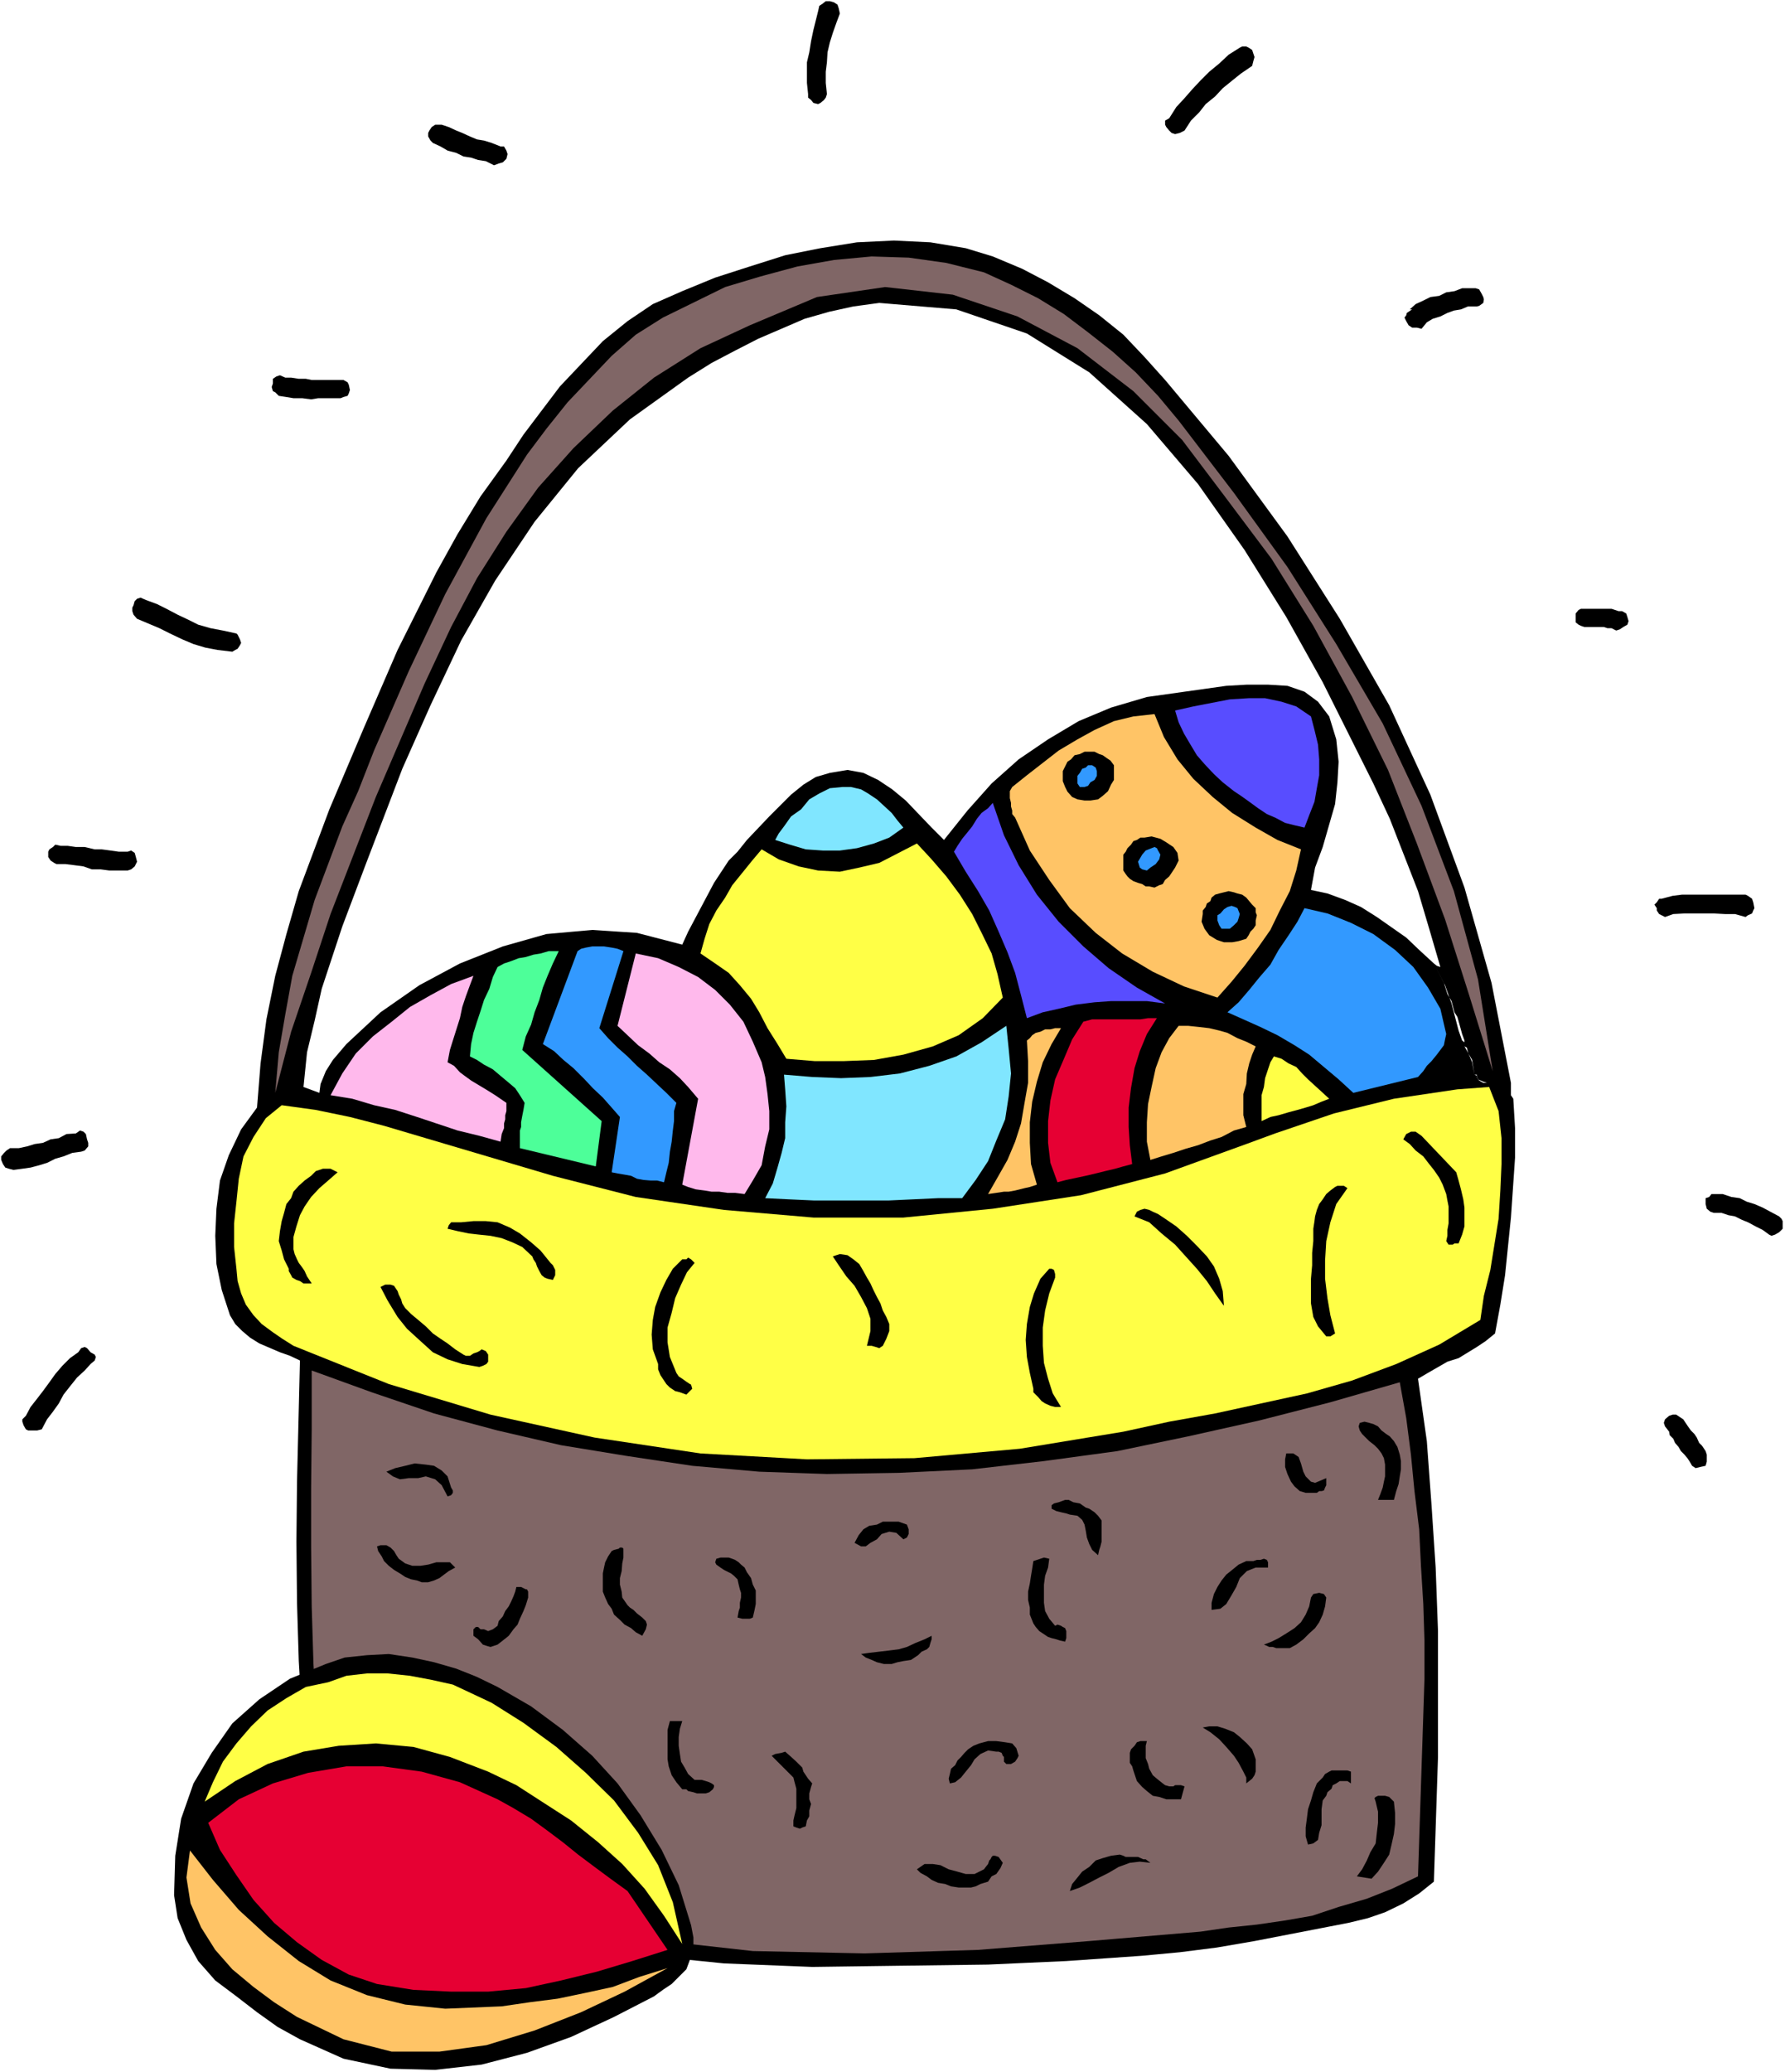 <?xml version="1.0" encoding="UTF-8" standalone="no"?>
<svg
   version="1.0"
   width="129.766mm"
   height="150.597mm"
   id="svg77"
   sodipodi:docname="Easter Basket 21.wmf"
   xmlns:inkscape="http://www.inkscape.org/namespaces/inkscape"
   xmlns:sodipodi="http://sodipodi.sourceforge.net/DTD/sodipodi-0.dtd"
   xmlns="http://www.w3.org/2000/svg"
   xmlns:svg="http://www.w3.org/2000/svg">
  <rect width="100%" height="100%" fill="#333333" stroke="none"/>
  <sodipodi:namedview
     id="namedview77"
     pagecolor="#ffffff"
     bordercolor="#000000"
     borderopacity="0.25"
     inkscape:showpageshadow="2"
     inkscape:pageopacity="0.0"
     inkscape:pagecheckerboard="0"
     inkscape:deskcolor="#d1d1d1"
     inkscape:document-units="mm" />
  <defs
     id="defs1">
    <pattern
       id="WMFhbasepattern"
       patternUnits="userSpaceOnUse"
       width="6"
       height="6"
       x="0"
       y="0" />
  </defs>
  <path
     style="fill:#ffffff;fill-opacity:1;fill-rule:evenodd;stroke:none"
     d="M 0,569.185 H 490.455 V 0 H 0 Z"
     id="path1" />
  <path
     style="fill:#000000;fill-opacity:1;fill-rule:evenodd;stroke:none"
     d="m 405.777,295.821 v -0.646 h -0.646 l -0.646,-4.039 -2.101,-3.716 v -1.131 l -0.646,-0.485 -0.97,-2.747 -1.939,-7.432 -1.778,-5.008 -2.262,-4.362 v -0.969 l -0.808,-0.646 -4.04,-3.716 -3.555,-3.393 -8.08,-5.655 -4.363,-2.747 -4.363,-1.939 -4.848,-1.777 -4.525,-0.969 1.131,-6.139 2.101,-5.655 3.394,-11.794 0.646,-5.978 0.323,-5.655 -0.646,-6.139 -1.939,-6.301 -3.07,-4.039 -3.717,-2.747 -4.686,-1.616 -5.333,-0.323 h -5.818 l -5.656,0.323 -21.816,3.07 -9.858,2.908 -8.888,3.716 -8.403,5.008 -8.08,5.493 -7.434,6.624 -6.626,7.432 -6.464,8.078 -3.394,-3.393 -7.11,-7.432 -3.717,-3.07 -3.878,-2.585 -4.04,-1.939 -4.363,-0.808 -4.848,0.808 -3.878,1.131 -3.394,2.1 -3.394,2.747 -5.979,5.978 -6.141,6.463 -2.586,3.231 -2.424,2.423 -4.04,6.139 -7.11,13.41 -1.616,3.554 -12.443,-3.231 -12.282,-0.808 -12.605,1.131 -11.958,3.393 -11.797,4.685 -11.15,5.978 -10.666,7.432 -9.373,8.724 -3.717,4.362 -1.939,3.07 -1.454,3.554 -0.323,2.423 -4.363,-1.616 0.97,-9.532 2.101,-8.724 1.939,-8.724 5.656,-17.126 6.464,-17.126 10.019,-26.173 7.757,-17.449 8.403,-17.772 9.373,-16.479 10.827,-16.156 11.958,-14.702 14.221,-13.41 15.998,-11.471 6.464,-4.039 6.464,-3.393 6.302,-3.231 12.766,-5.493 6.787,-1.939 6.626,-1.454 7.11,-0.969 21.17,1.777 19.392,6.624 17.13,10.663 15.837,14.217 14.059,16.479 12.766,18.095 11.474,18.418 10.019,17.933 13.898,27.789 4.525,9.694 7.757,19.872 3.07,10.34 3.07,10.502 -0.97,-0.323 v -0.646 1.616 l 1.939,3.716 0.97,3.07 1.131,1.939 0.808,3.07 0.808,1.292 1.293,4.685 0.646,1.777 v 1.616 l 0.646,0.323 0.323,1.292 1.131,2.747 0.646,3.393 0.646,0.323 0.323,0.969 1.454,0.646 0.97,0.323 h 6.626 l -5.333,-27.466 -7.434,-26.173 -9.373,-25.527 -11.312,-24.558 -13.574,-23.75 -14.382,-22.619 -16.16,-22.134 -17.453,-20.842 -5.656,-6.301 -5.818,-6.139 -6.626,-5.332 -6.787,-4.685 -7.272,-4.362 -7.11,-3.716 -8.08,-3.393 -7.434,-2.262 -9.696,-1.616 -10.019,-0.485 -10.181,0.485 -10.019,1.616 -9.696,1.939 -9.696,3.07 -9.534,3.07 -9.05,3.716 -8.08,3.554 -6.949,4.685 -6.787,5.493 -5.979,6.301 -5.818,6.139 -10.019,13.248 -4.686,7.109 -7.11,9.855 -6.302,10.34 -5.818,10.502 -5.333,10.663 -5.333,10.663 -4.686,10.825 -4.686,10.825 -9.373,22.134 -8.403,22.457 -3.394,11.794 -3.07,11.471 -2.424,11.956 -1.616,12.117 -0.97,12.117 -4.363,5.978 -3.394,7.109 -2.424,6.947 -0.97,7.755 -0.323,7.432 0.323,7.755 1.454,7.109 2.262,6.947 1.454,2.423 1.939,1.939 2.101,1.777 2.586,1.616 5.656,2.423 2.747,0.969 2.747,1.292 -0.808,33.282 -0.162,16.479 0.162,16.803 0.485,15.995 0.97,16.479 1.293,16.479 2.424,16.479 20.523,12.117 21.816,9.048 22.462,5.978 23.432,4.039 23.917,2.423 24.24,0.969 23.755,-0.323 24.563,-0.323 21.493,-0.969 20.846,-1.454 10.342,-0.969 10.181,-1.292 10.342,-1.777 20.846,-4.039 5.01,-0.969 5.333,-1.292 4.686,-1.616 5.01,-2.423 4.363,-2.747 4.04,-3.231 1.131,-34.251 v -34.574 l -0.646,-17.449 -1.131,-17.126 -1.293,-17.61 -2.424,-17.126 2.747,-1.616 5.333,-3.07 3.07,-0.969 5.01,-3.07 2.424,-1.616 2.586,-2.1 1.454,-7.917 1.293,-8.078 1.616,-15.833 1.131,-16.479 v -8.078 l -0.485,-8.078 -0.646,-0.969 v -0.969 -2.423 h -7.595 l -1.131,-0.646 z"
     id="path2" />
  <path
     style="fill:#806666;fill-opacity:1;fill-rule:evenodd;stroke:none"
     d="m 270.356,74.803 7.434,3.393 7.434,3.716 7.11,4.362 6.626,5.008 6.787,5.332 6.302,5.655 6.141,6.463 5.656,6.786 15.19,19.872 14.706,20.357 13.413,21.165 12.766,21.811 10.666,22.619 8.888,23.427 6.626,24.234 4.04,25.204 -6.464,-20.842 -6.626,-20.842 -7.757,-20.842 -7.918,-20.195 -9.858,-20.034 -10.666,-19.549 -11.474,-18.418 -13.09,-17.449 -11.474,-15.187 -13.413,-13.41 -15.352,-11.794 -16.483,-8.724 -17.776,-5.978 -18.584,-2.1 -18.746,2.747 -18.422,7.755 -13.574,6.301 -12.766,8.078 -11.312,9.047 -10.827,10.34 -9.696,10.825 -8.726,12.117 -8.08,12.763 -7.11,13.41 -7.272,15.51 -13.413,31.182 -12.443,32.151 -5.333,16.156 -5.494,16.156 -4.363,16.803 0.97,-11.148 1.778,-10.34 1.939,-10.663 6.141,-20.842 7.595,-20.195 4.363,-9.694 4.363,-11.148 9.534,-21.811 10.019,-21.165 11.312,-20.842 11.15,-17.449 5.333,-7.109 5.818,-7.27 12.12,-12.763 6.626,-5.816 7.434,-4.685 17.13,-8.401 9.696,-2.908 10.181,-2.747 10.019,-1.777 10.342,-0.969 10.181,0.323 10.342,1.454 z"
     id="path3" />
  <path
     style="fill:#584dff;fill-opacity:1;fill-rule:evenodd;stroke:none"
     d="m 360.206,196.783 0.97,3.716 0.97,4.039 0.323,4.039 v 4.362 l -0.646,3.554 -0.646,3.716 -1.454,3.716 -1.293,3.393 -2.747,-0.646 -2.586,-0.646 -2.747,-1.454 -2.262,-0.969 -2.424,-1.616 -2.424,-1.777 -2.262,-1.616 -1.939,-1.292 -3.07,-2.423 -2.424,-2.262 -2.586,-2.747 -2.101,-2.423 -1.939,-3.231 -1.616,-2.747 -1.454,-3.07 -0.97,-3.231 5.01,-1.131 5.01,-0.969 5.01,-0.969 5.171,-0.323 h 4.525 l 4.525,0.969 4.04,1.292 z"
     id="path4" />
  <path
     style="fill:#ffc466;fill-opacity:1;fill-rule:evenodd;stroke:none"
     d="m 357.459,233.296 -1.293,5.816 -1.778,5.655 -2.747,5.332 -2.586,5.332 -3.394,4.847 -3.717,5.008 -3.555,4.362 -3.878,4.362 -9.211,-3.07 -8.565,-4.039 -8.403,-5.008 -7.272,-5.655 -7.11,-6.786 -5.656,-7.755 -5.333,-8.078 -4.04,-9.047 -0.808,-0.969 v -0.969 l -0.323,-1.131 v -0.969 l -0.323,-1.293 v -0.969 -0.969 l 0.646,-1.131 4.04,-3.231 4.363,-3.393 4.363,-3.393 5.171,-3.07 4.686,-2.585 5.333,-2.423 5.333,-1.292 5.818,-0.646 2.586,6.301 3.717,6.139 4.363,5.332 5.333,5.008 5.333,4.362 6.464,4.039 5.979,3.393 z"
     id="path5" />
  <path
     style="fill:#000000;fill-opacity:1;fill-rule:evenodd;stroke:none"
     d="m 306.07,210.193 v 0.969 1.131 0.808 1.131 l -0.808,1.293 -0.808,1.777 -1.454,1.292 -1.293,0.969 -2.101,0.323 h -1.616 l -1.939,-0.323 -1.454,-0.646 -1.293,-1.454 -0.646,-1.292 -0.646,-1.616 v -1.454 -1.292 l 0.646,-1.292 0.646,-1.293 0.97,-0.646 0.97,-1.131 1.454,-0.323 1.293,-0.646 h 1.293 1.454 l 1.293,0.646 0.97,0.323 1.131,0.808 0.97,0.646 z"
     id="path6" />
  <path
     style="fill:#3299ff;fill-opacity:1;fill-rule:evenodd;stroke:none"
     d="m 296.697,216.171 -0.646,-0.969 v -0.969 -1.131 l 0.646,-0.808 0.646,-1.131 0.97,-0.323 0.646,-0.646 h 1.131 l 0.97,0.646 0.323,0.969 v 1.292 l -0.646,1.131 -1.131,0.646 -0.646,0.969 -0.97,0.323 z"
     id="path7" />
  <path
     style="fill:#80e6ff;fill-opacity:1;fill-rule:evenodd;stroke:none"
     d="m 248.217,227.319 -3.878,2.747 -4.202,1.616 -4.686,1.292 -4.686,0.646 h -4.686 l -4.686,-0.323 -4.363,-1.292 -4.04,-1.292 0.97,-1.777 1.454,-1.939 1.939,-2.747 2.747,-1.939 2.262,-2.747 2.747,-1.616 2.909,-1.454 3.394,-0.323 h 2.424 l 2.747,0.646 1.939,1.131 2.424,1.616 1.939,1.777 2.101,1.939 1.616,2.1 z"
     id="path8" />
  <path
     style="fill:#584dff;fill-opacity:1;fill-rule:evenodd;stroke:none"
     d="m 320.129,275.626 -5.01,-0.646 h -4.686 -5.171 l -4.525,0.323 -5.171,0.646 -4.686,1.131 -4.363,0.969 -4.363,1.616 -1.616,-6.301 -1.616,-6.139 -2.101,-5.655 -2.424,-5.655 -2.586,-5.816 -3.07,-5.332 -3.394,-5.332 -3.232,-5.493 0.97,-1.616 1.293,-1.939 1.454,-1.777 1.293,-1.616 1.293,-2.1 1.293,-1.616 1.778,-1.292 1.293,-1.454 3.07,8.886 4.04,8.24 5.01,8.078 5.979,7.432 6.787,6.786 6.949,5.978 7.757,5.332 z"
     id="path9" />
  <path
     style="fill:#000000;fill-opacity:1;fill-rule:evenodd;stroke:none"
     d="m 321.26,240.728 -1.131,0.969 -0.646,1.131 -0.97,0.323 -1.293,0.646 -1.454,-0.323 h -0.97 l -0.97,-0.646 -1.131,-0.323 -1.293,-0.485 -0.97,-0.646 -0.646,-0.646 -0.485,-0.646 -0.646,-0.969 v -1.131 -0.969 -1.292 -0.969 l 0.646,-0.808 0.485,-0.969 0.97,-0.969 0.646,-0.969 0.97,-0.323 0.97,-0.646 h 1.131 l 1.939,-0.323 2.424,0.646 1.616,0.969 1.939,1.292 1.131,1.616 0.323,2.1 -0.97,1.939 z"
     id="path10" />
  <path
     style="fill:#ffff46;fill-opacity:1;fill-rule:evenodd;stroke:none"
     d="m 275.528,274.01 -5.494,5.655 -6.626,4.685 -7.11,3.07 -8.08,2.262 -8.08,1.454 -8.242,0.323 h -8.08 l -7.757,-0.646 -2.424,-4.039 -2.747,-4.362 -2.262,-4.362 -2.262,-3.716 -3.07,-3.716 -3.07,-3.393 -3.717,-2.585 -4.04,-2.747 1.131,-4.039 1.293,-4.039 1.939,-3.716 2.424,-3.554 1.939,-3.393 2.747,-3.393 2.747,-3.393 2.586,-3.07 4.686,2.747 5.494,1.939 5.333,1.131 5.979,0.323 5.333,-1.131 5.494,-1.292 5.333,-2.747 5.01,-2.585 4.04,4.362 4.04,4.685 3.717,5.008 3.394,5.332 2.586,5.17 2.747,5.655 1.616,5.655 z"
     id="path11" />
  <path
     style="fill:#3299ff;fill-opacity:1;fill-rule:evenodd;stroke:none"
     d="m 318.836,234.75 -0.323,1.292 -0.97,1.292 -1.454,0.969 -0.97,0.808 -1.293,-0.323 -0.646,-0.485 -0.485,-1.616 1.131,-1.939 0.97,-1.131 1.616,-0.646 0.808,-0.323 0.646,0.323 0.323,0.646 z"
     id="path12" />
  <path
     style="fill:#000000;fill-opacity:1;fill-rule:evenodd;stroke:none"
     d="m 345.016,249.453 v 1.131 l 0.323,0.808 -0.323,1.454 v 1.292 l -0.646,0.969 -0.808,0.808 -0.485,0.969 -0.646,0.969 -2.101,0.646 -1.778,0.323 h -2.262 l -1.939,-0.646 -2.101,-1.292 -1.293,-1.777 -0.808,-1.939 0.323,-2.1 v -0.969 l 0.808,-0.969 0.323,-0.969 0.97,-0.646 0.323,-0.969 0.97,-0.808 1.131,-0.323 1.293,-0.323 1.293,-0.323 1.454,0.323 0.97,0.323 1.293,0.323 1.131,0.808 0.808,0.969 0.808,0.969 z"
     id="path13" />
  <path
     style="fill:#3299ff;fill-opacity:1;fill-rule:evenodd;stroke:none"
     d="m 340.652,251.068 -0.323,1.131 -0.323,0.969 -0.97,0.969 -1.131,0.969 h -1.293 -0.97 l -0.646,-0.969 -0.485,-1.292 v -1.454 l 0.808,-0.485 0.97,-1.131 0.97,-0.646 1.131,-0.323 0.97,0.323 0.646,0.323 z"
     id="path14" />
  <path
     style="fill:#3299ff;fill-opacity:1;fill-rule:evenodd;stroke:none"
     d="m 397.374,284.027 -0.323,1.454 -0.323,1.616 -0.97,1.292 -0.97,1.292 -1.454,1.777 -1.293,1.292 -0.97,1.454 -1.454,1.616 -17.776,4.362 -4.04,-3.716 -4.04,-3.393 -4.04,-3.393 -4.04,-2.585 -4.686,-2.747 -4.686,-2.262 -4.686,-2.1 -4.363,-1.939 3.07,-2.747 2.909,-3.393 2.747,-3.393 3.07,-3.554 2.262,-4.039 2.747,-4.039 2.424,-3.716 1.939,-3.716 6.302,1.454 6.464,2.585 6.141,3.07 5.979,4.362 5.01,4.685 4.04,5.655 3.394,5.816 z"
     id="path15" />
  <path
     style="fill:#3299ff;fill-opacity:1;fill-rule:evenodd;stroke:none"
     d="m 164.67,282.411 2.424,2.747 2.586,2.585 2.747,2.423 2.586,2.585 2.747,2.423 2.747,2.585 2.586,2.423 2.747,2.747 -0.646,2.262 v 2.747 l -0.323,2.585 -0.323,3.07 -0.485,2.747 -0.323,3.07 -0.646,2.585 -0.646,2.747 -1.939,-0.485 h -1.778 l -1.939,-0.162 -1.778,-0.323 -1.616,-0.808 -1.778,-0.323 -1.939,-0.323 -1.616,-0.323 2.262,-15.187 -2.262,-2.585 -2.424,-2.747 -2.747,-2.585 -2.262,-2.423 -3.07,-3.07 -2.747,-2.262 -2.586,-2.423 -3.07,-1.939 9.534,-25.527 0.97,-0.646 1.293,-0.323 1.778,-0.323 h 1.616 1.616 l 2.101,0.323 1.616,0.323 1.616,0.646 z"
     id="path16" />
  <path
     style="fill:#4dff99;fill-opacity:1;fill-rule:evenodd;stroke:none"
     d="m 153.52,261.247 -1.616,3.393 -1.454,3.393 -1.293,3.231 -0.97,3.393 -1.293,3.393 -0.97,3.393 -1.454,3.231 -0.97,3.716 21.816,19.549 -1.616,12.44 -20.846,-5.008 v -1.777 -1.616 -1.454 l 0.323,-0.969 v -1.292 l 0.323,-1.777 0.323,-1.616 0.323,-1.939 -1.293,-2.1 -1.293,-1.939 -2.101,-1.777 -1.939,-1.616 -2.101,-1.777 -2.424,-1.292 -1.939,-1.292 -1.939,-0.969 0.323,-3.393 0.646,-3.07 0.97,-3.07 0.97,-2.908 0.97,-3.07 1.454,-3.07 0.97,-3.231 1.293,-2.747 1.778,-0.969 1.939,-0.646 2.101,-0.808 1.939,-0.323 2.101,-0.646 1.939,-0.323 2.262,-0.646 z"
     id="path17" />
  <path
     style="fill:#ffb9ec;fill-opacity:1;fill-rule:evenodd;stroke:none"
     d="m 209.272,291.782 0.97,4.039 0.646,4.685 0.485,4.685 v 5.008 l -1.131,4.685 -0.97,5.17 -2.424,4.201 -2.262,3.716 -2.586,-0.323 h -2.101 l -2.262,-0.323 h -2.101 l -1.939,-0.323 -2.424,-0.323 -2.101,-0.646 -1.616,-0.646 4.363,-23.588 -2.747,-3.231 -2.262,-2.423 -2.747,-2.423 -2.909,-1.939 -2.747,-2.423 -3.07,-2.262 -2.909,-2.747 -2.747,-2.585 5.01,-19.872 6.141,1.292 5.656,2.423 5.333,2.747 4.686,3.554 4.04,4.039 3.717,4.685 2.586,5.493 z"
     id="path18" />
  <path
     style="fill:#ffb9ec;fill-opacity:1;fill-rule:evenodd;stroke:none"
     d="m 130.088,268.032 -0.97,2.585 -1.131,3.07 -0.97,2.908 -0.646,3.07 -0.97,3.07 -0.97,3.07 -0.808,2.585 -0.646,3.393 1.778,0.969 1.616,1.777 1.293,0.969 1.778,1.292 1.616,0.969 2.424,1.454 2.586,1.616 3.07,2.1 v 1.292 0.969 l -0.323,1.131 v 1.131 l -0.323,1.131 v 1.292 l -0.646,1.616 -0.323,2.1 -5.818,-1.616 -5.979,-1.454 -5.818,-1.939 -5.333,-1.777 -5.979,-1.939 -5.818,-1.292 -5.979,-1.777 -5.979,-0.969 3.232,-5.978 3.717,-5.493 4.686,-4.685 5.171,-4.039 5.01,-4.039 5.656,-3.231 5.656,-3.07 z"
     id="path19" />
  <path
     style="fill:#e60033;fill-opacity:1;fill-rule:evenodd;stroke:none"
     d="m 317.867,279.665 -2.747,4.362 -1.939,4.685 -1.454,4.685 -0.97,5.493 -0.646,5.332 v 5.332 l 0.323,5.008 0.646,5.17 -2.424,0.646 -2.262,0.646 -2.747,0.646 -2.586,0.646 -2.747,0.646 -2.262,0.485 -3.07,0.646 -2.424,0.646 -1.939,-5.332 -0.646,-5.493 v -5.978 l 0.646,-5.655 1.293,-5.816 2.424,-5.655 2.262,-5.332 3.07,-4.847 2.424,-0.646 h 2.586 2.586 3.07 2.424 2.586 l 2.101,-0.323 z"
     id="path20" />
  <path
     style="fill:#ffc466;fill-opacity:1;fill-rule:evenodd;stroke:none"
     d="m 345.016,287.42 -0.97,2.262 -0.808,2.423 -0.646,2.747 -0.162,2.908 -0.808,2.747 v 3.07 2.747 l 0.808,3.231 -3.394,0.969 -3.394,1.777 -3.07,0.969 -3.394,1.292 -3.394,0.969 -3.394,1.131 -3.232,0.969 -3.07,0.969 -0.97,-5.008 v -5.332 l 0.323,-5.008 0.97,-4.685 1.131,-5.17 1.616,-4.362 2.101,-3.877 2.586,-3.393 h 2.586 l 3.07,0.323 2.747,0.323 2.747,0.646 2.262,0.646 2.747,1.454 2.424,0.969 z"
     id="path21" />
  <path
     style="fill:#80e6ff;fill-opacity:1;fill-rule:evenodd;stroke:none"
     d="m 264.377,329.103 h -6.626 l -6.787,0.323 -6.949,0.323 h -6.787 -6.787 -6.626 l -7.11,-0.323 -6.464,-0.323 2.101,-4.039 1.293,-4.362 1.131,-4.039 0.97,-4.039 v -4.362 l 0.323,-4.362 -0.323,-4.685 -0.323,-4.039 7.757,0.646 7.918,0.323 8.08,-0.323 8.08,-0.969 8.08,-2.1 7.434,-2.585 6.949,-3.877 6.787,-4.524 0.646,6.301 0.646,6.786 -0.646,6.301 -0.97,6.301 -2.424,5.816 -2.262,5.655 -3.394,5.17 z"
     id="path22" />
  <path
     style="fill:#ffc466;fill-opacity:1;fill-rule:evenodd;stroke:none"
     d="m 291.526,282.411 -2.586,4.362 -2.424,5.008 -1.616,5.332 -1.293,5.493 -0.646,5.655 v 5.655 l 0.323,5.816 1.616,5.655 -1.939,0.646 -1.454,0.323 -1.293,0.323 -1.293,0.323 -1.778,0.323 h -1.293 l -2.101,0.323 -2.262,0.323 2.586,-4.524 2.747,-4.847 2.101,-5.008 1.616,-5.008 0.97,-5.655 0.97,-5.493 v -5.978 l -0.323,-5.655 0.808,-0.646 0.646,-0.808 0.97,-0.646 1.293,-0.323 1.293,-0.646 h 1.454 l 1.293,-0.323 z"
     id="path23" />
  <path
     style="fill:#ffff46;fill-opacity:1;fill-rule:evenodd;stroke:none"
     d="m 365.216,301.799 -2.101,0.808 -2.262,0.969 -2.101,0.646 -2.262,0.646 -2.424,0.646 -2.747,0.808 -2.262,0.485 -2.424,1.131 v -2.747 -1.939 -2.423 l 0.646,-2.262 0.323,-2.423 0.808,-2.423 0.646,-1.939 0.97,-1.616 2.101,0.646 1.939,1.292 2.101,0.969 1.616,1.777 1.616,1.616 1.939,1.777 1.778,1.616 z"
     id="path24" />
  <path
     style="fill:#ffff46;fill-opacity:1;fill-rule:evenodd;stroke:none"
     d="m 411.756,305.192 0.808,7.432 v 7.109 l -0.323,7.27 -0.485,7.755 -2.262,14.056 -1.778,7.109 -0.97,6.624 -11.312,6.786 -11.797,5.332 -12.12,4.524 -12.443,3.554 -25.21,5.493 -12.605,2.262 -12.605,2.747 -28.442,4.685 -28.926,2.585 -29.573,0.323 -29.25,-1.616 -29.088,-4.362 -28.603,-6.301 -27.957,-8.401 -26.179,-10.502 -3.07,-1.939 -2.586,-1.777 -3.07,-2.262 -2.262,-2.423 -2.101,-2.908 -1.293,-3.07 -0.97,-3.393 -0.323,-3.393 -0.646,-5.978 v -6.463 l 0.646,-5.978 0.646,-6.301 1.293,-6.139 2.747,-5.332 3.394,-5.17 4.363,-3.554 9.373,1.292 9.373,1.939 9.373,2.423 46.379,13.733 22.786,5.816 24.24,3.554 24.563,2.1 h 24.725 l 24.563,-2.423 24.24,-3.716 23.109,-5.978 22.301,-8.078 7.918,-2.908 16.16,-5.493 16.483,-4.039 8.726,-1.292 8.726,-1.292 8.726,-0.646 z"
     id="path25" />
  <path
     style="fill:#000000;fill-opacity:1;fill-rule:evenodd;stroke:none"
     d="m 400.121,321.994 0.646,2.262 0.646,2.423 0.646,2.747 0.323,2.262 v 2.747 2.423 l -0.646,2.262 -0.97,2.423 h -1.131 l -0.485,0.323 h -1.131 l -0.646,-0.969 0.323,-1.454 v -1.616 l 0.323,-1.777 v -1.292 -1.939 -1.454 l -0.323,-1.616 -0.323,-1.777 -0.97,-2.585 -0.97,-1.939 -1.454,-2.1 -1.293,-1.616 -1.616,-2.1 -2.101,-1.616 -1.616,-1.777 -1.778,-1.292 0.808,-1.454 1.293,-0.646 h 1.293 l 1.616,1.131 z"
     id="path26" />
  <path
     style="fill:#000000;fill-opacity:1;fill-rule:evenodd;stroke:none"
     d="m 92.758,321.994 -2.586,2.262 -2.424,2.1 -2.262,2.423 -1.778,2.585 -1.293,2.423 -0.97,3.07 -0.808,2.908 v 3.393 l 0.323,1.292 0.646,1.454 0.485,0.969 0.97,1.292 0.646,0.969 0.646,1.454 0.646,0.969 0.646,0.969 h -1.293 -0.97 l -0.97,-0.646 -0.97,-0.323 -1.131,-0.646 -0.323,-0.646 -0.646,-1.131 v -0.646 l -1.293,-2.585 -0.646,-2.423 -0.808,-2.585 0.323,-2.747 0.485,-2.747 0.646,-2.262 0.646,-2.423 1.293,-1.616 0.646,-1.777 1.454,-1.616 1.616,-1.454 1.778,-1.292 1.293,-1.292 1.939,-0.646 h 2.101 z"
     id="path27" />
  <path
     style="fill:#000000;fill-opacity:1;fill-rule:evenodd;stroke:none"
     d="m 370.225,326.356 -3.07,4.362 -1.616,5.008 -1.131,5.17 -0.323,5.332 v 5.008 l 0.646,5.332 0.808,4.685 1.293,5.008 -1.293,0.808 h -1.131 l -2.262,-2.747 -1.293,-2.585 -0.646,-3.716 v -3.07 -3.716 l 0.323,-3.716 v -3.393 l 0.323,-3.231 v -1.777 -1.616 l 0.323,-2.1 0.162,-1.292 0.485,-1.777 0.646,-1.616 0.97,-1.293 0.97,-1.454 1.131,-0.969 1.293,-0.969 0.646,-0.323 h 0.97 0.808 z"
     id="path28" />
  <path
     style="fill:#000000;fill-opacity:1;fill-rule:evenodd;stroke:none"
     d="m 336.289,358.669 -2.424,-3.393 -2.262,-3.393 -2.747,-3.393 -3.07,-3.393 -2.909,-3.231 -3.717,-3.07 -3.394,-3.07 -4.04,-1.616 0.646,-1.292 0.97,-0.485 1.131,-0.323 1.293,0.323 0.97,0.485 1.454,0.646 0.97,0.646 0.97,0.646 3.07,2.1 2.909,2.585 2.747,2.747 2.747,2.908 1.939,2.747 1.454,3.393 0.97,3.393 z"
     id="path29" />
  <path
     style="fill:#000000;fill-opacity:1;fill-rule:evenodd;stroke:none"
     d="m 151.257,346.875 0.646,0.646 0.646,1.292 v 1.454 l -0.646,1.292 -1.454,-0.323 -0.808,-0.323 -0.808,-0.646 -0.646,-1.131 -0.646,-1.292 -0.323,-0.969 -0.646,-0.969 -0.323,-0.808 -2.747,-2.585 -2.747,-1.292 -2.909,-1.131 -3.07,-0.646 -3.07,-0.323 -2.909,-0.323 -3.07,-0.646 -2.747,-0.646 0.323,-0.969 0.646,-0.808 h 1.454 1.293 l 3.394,-0.323 h 3.394 l 3.232,0.323 3.394,1.454 2.747,1.616 3.07,2.423 2.586,2.262 z"
     id="path30" />
  <path
     style="fill:#000000;fill-opacity:1;fill-rule:evenodd;stroke:none"
     d="m 239.976,354.307 0.97,1.939 0.97,1.777 0.646,1.939 0.97,1.777 0.808,1.939 v 1.939 l -0.808,2.1 -0.97,1.939 -0.97,0.646 -0.97,-0.323 -1.131,-0.323 h -1.293 l 0.97,-4.039 v -3.393 l -0.97,-2.908 -1.616,-3.07 -1.778,-3.07 -2.262,-2.585 -2.101,-3.07 -1.616,-2.423 1.939,-0.646 2.101,0.323 1.616,1.131 1.616,1.292 1.131,1.939 0.97,1.777 0.97,1.616 z"
     id="path31" />
  <path
     style="fill:#000000;fill-opacity:1;fill-rule:evenodd;stroke:none"
     d="m 190.849,346.875 -2.101,2.585 -1.616,3.393 -1.616,3.716 -0.97,4.039 -1.131,4.039 v 4.039 l 0.646,4.039 1.778,4.362 0.646,0.969 0.97,0.646 1.131,0.808 0.97,0.646 0.323,0.162 0.323,1.131 -0.646,0.646 -0.97,0.969 -1.778,-0.646 -1.293,-0.323 -1.454,-0.969 -0.97,-0.969 -0.97,-1.454 -0.646,-0.969 -0.646,-1.616 v -1.454 l -1.454,-4.039 -0.323,-4.039 0.323,-4.039 0.646,-3.554 1.454,-4.039 1.616,-3.393 1.778,-3.07 2.586,-2.585 h 1.131 l 0.485,-0.485 0.808,0.485 z"
     id="path32" />
  <path
     style="fill:#000000;fill-opacity:1;fill-rule:evenodd;stroke:none"
     d="m 289.91,350.914 -1.616,4.362 -1.131,4.685 -0.646,4.685 v 5.008 l 0.323,4.685 1.131,4.362 1.293,4.039 2.262,3.716 h -1.616 l -1.293,-0.323 -1.454,-0.646 -0.97,-0.646 -0.97,-1.131 -0.646,-0.646 -0.646,-0.646 v -0.969 l -0.97,-4.362 -0.808,-4.362 -0.323,-4.685 0.323,-4.362 0.808,-4.685 1.131,-3.716 1.778,-4.039 2.424,-2.747 h 0.646 l 0.646,0.323 0.323,1.131 z"
     id="path33" />
  <path
     style="fill:#000000;fill-opacity:1;fill-rule:evenodd;stroke:none"
     d="m 111.342,359.315 1.616,1.616 1.939,1.616 2.101,1.777 1.939,1.939 2.101,1.454 1.939,1.292 2.101,1.616 2.262,1.454 0.646,0.323 h 1.131 l 0.97,-0.646 0.97,-0.323 0.646,-0.323 0.646,-0.485 1.131,0.485 0.646,0.969 v 0.646 0.646 0.646 l -0.485,0.646 -0.97,0.485 -0.97,0.323 -4.686,-0.808 -4.04,-1.292 -4.04,-1.939 -3.394,-3.07 -3.717,-3.393 -2.586,-3.231 -2.747,-4.524 -1.939,-3.716 1.293,-0.646 h 1.454 l 0.97,0.323 0.97,1.454 0.323,0.969 0.646,1.292 0.323,1.131 z"
     id="path34" />
  <path
     style="fill:#806666;fill-opacity:1;fill-rule:evenodd;stroke:none"
     d="m 227.209,404.876 19.715,-0.323 20.2,-0.969 19.715,-2.262 20.2,-2.747 19.392,-4.039 19.554,-4.362 19.554,-5.008 19.069,-5.493 1.778,9.855 1.293,10.017 0.97,10.017 1.293,10.502 0.485,10.017 0.646,10.502 0.323,10.017 v 10.502 l -1.778,54.285 -7.11,3.393 -6.949,2.747 -7.757,2.262 -7.272,2.423 -7.434,1.292 -7.757,1.131 -7.757,0.808 -7.757,1.131 -30.542,2.585 -30.542,2.423 -31.189,0.969 -30.704,-0.646 -30.381,-3.393 -29.573,-5.655 -28.926,-9.371 -27.149,-13.087 -2.101,-15.833 -1.616,-15.348 -0.97,-16.156 -0.485,-15.833 -0.162,-16.156 v -16.479 l 0.162,-15.995 v -16.156 l 16.483,5.978 17.13,5.816 17.453,4.685 17.453,4.039 17.776,2.908 18.261,2.747 18.422,1.616 z"
     id="path35" />
  <path
     style="fill:#000000;fill-opacity:1;fill-rule:evenodd;stroke:none"
     d="m 382.992,395.828 0.97,1.616 0.646,2.1 0.323,1.777 v 2.262 l -0.323,1.939 -0.323,2.1 -0.646,1.939 -0.646,2.423 h -4.363 l 0.646,-1.616 0.646,-1.777 0.323,-1.616 0.323,-1.454 v -1.616 -1.616 l -0.323,-1.777 -0.646,-1.292 -0.97,-1.292 -0.97,-0.969 -1.454,-1.131 -0.97,-0.969 -0.97,-0.969 -0.646,-0.969 -0.323,-1.131 0.323,-0.969 1.293,-0.323 1.293,0.323 1.131,0.323 1.293,0.646 0.97,1.131 1.293,0.969 0.97,0.646 z"
     id="path36" />
  <path
     style="fill:#000000;fill-opacity:1;fill-rule:evenodd;stroke:none"
     d="m 364.408,406.007 v 0.969 0.969 l -0.323,0.646 -0.323,0.808 -0.646,0.162 h -0.646 l -0.646,0.485 h -0.97 -2.101 l -1.616,-0.485 -1.454,-1.292 -0.97,-1.292 -0.97,-2.1 -0.646,-1.939 v -2.1 l 0.323,-1.616 h 1.939 l 1.454,0.969 0.646,1.777 0.646,2.262 0.646,1.292 1.454,1.454 1.131,0.323 z"
     id="path37" />
  <path
     style="fill:#000000;fill-opacity:1;fill-rule:evenodd;stroke:none"
     d="m 123.947,408.592 0.485,0.808 v 0.646 l -0.485,0.646 -0.97,0.323 -1.616,-3.07 -1.778,-1.616 -2.586,-0.808 -2.101,0.485 h -2.586 l -2.424,0.323 -1.939,-0.808 -1.778,-1.292 2.424,-0.969 2.747,-0.646 2.586,-0.646 3.07,0.323 2.262,0.323 2.101,1.292 1.616,1.616 z"
     id="path38" />
  <path
     style="fill:#000000;fill-opacity:1;fill-rule:evenodd;stroke:none"
     d="m 302.676,417.639 v 1.131 1.292 0.969 1.292 1.131 l -0.323,1.292 -0.323,0.969 -0.323,1.454 -1.616,-1.454 -0.808,-1.616 -0.646,-1.777 -0.323,-1.939 -0.323,-1.616 -0.646,-1.292 -1.293,-1.131 -2.101,-0.323 -0.97,-0.323 -1.454,-0.323 -1.293,-0.323 -1.293,-0.646 v -0.969 l 0.646,-0.485 1.293,-0.323 1.778,-0.646 h 0.97 l 1.293,0.646 1.778,0.323 1.616,1.131 0.97,0.323 1.454,0.969 0.97,0.969 z"
     id="path39" />
  <path
     style="fill:#000000;fill-opacity:1;fill-rule:evenodd;stroke:none"
     d="m 249.187,418.77 0.485,1.292 v 1.292 l -0.485,0.969 -0.97,0.485 -1.939,-1.777 -1.939,-0.323 -2.101,0.646 -1.293,1.454 -1.778,0.969 -1.293,0.969 h -1.293 l -1.778,-0.969 1.131,-2.1 1.293,-1.616 1.616,-0.969 2.101,-0.323 1.616,-0.808 h 2.424 1.939 z"
     id="path40" />
  <path
     style="fill:#000000;fill-opacity:1;fill-rule:evenodd;stroke:none"
     d="m 109.565,428.141 1.778,1.292 1.939,0.646 h 2.262 l 2.101,-0.323 2.262,-0.646 h 2.101 1.616 l 1.454,1.454 -1.778,0.969 -1.293,0.969 -1.293,0.969 -1.454,0.646 -1.616,0.485 h -1.778 l -1.293,-0.485 -1.616,-0.323 -1.616,-0.646 -1.454,-0.969 -1.616,-0.969 -1.454,-1.131 -1.293,-1.292 -0.646,-1.292 -0.97,-1.454 -0.323,-1.292 0.97,-0.323 h 0.97 0.646 l 1.131,0.646 0.323,0.323 0.646,0.646 0.646,1.131 z"
     id="path41" />
  <path
     style="fill:#000000;fill-opacity:1;fill-rule:evenodd;stroke:none"
     d="m 171.296,426.041 v 1.777 l -0.323,1.616 -0.162,2.1 -0.485,1.939 v 1.777 l 0.485,1.939 0.162,1.616 1.454,2.1 0.646,0.646 0.97,0.646 0.97,0.969 1.454,1.131 0.97,0.969 0.323,0.969 -0.323,1.292 -0.97,1.777 -1.778,-0.969 -1.293,-1.131 -1.778,-0.969 -1.293,-1.292 -1.616,-1.454 -0.646,-1.616 -0.97,-1.292 -0.808,-1.777 -0.646,-1.616 v -1.777 -1.616 -1.616 l 0.323,-1.616 0.323,-1.454 0.808,-1.616 0.97,-1.454 0.646,-0.323 1.293,-0.323 0.323,-0.323 h 0.646 l 0.323,0.323 z"
     id="path42" />
  <path
     style="fill:#000000;fill-opacity:1;fill-rule:evenodd;stroke:none"
     d="m 288.294,428.141 -0.323,2.423 -0.808,2.262 -0.323,2.423 v 2.585 2.423 l 0.323,2.262 1.131,2.1 1.616,1.939 0.646,-0.323 0.97,0.323 0.485,0.323 0.646,0.323 0.323,0.808 v 0.969 0.969 l -0.323,0.969 -1.454,-0.323 -0.97,-0.323 -1.293,-0.323 -0.97,-0.323 -1.454,-0.969 -0.97,-0.646 -0.97,-1.131 -0.646,-0.969 -0.97,-2.423 v -1.939 l -0.485,-2.1 v -2.262 l 0.485,-2.262 0.323,-2.1 0.323,-1.939 0.323,-2.1 0.97,-0.323 0.97,-0.323 0.97,-0.323 z"
     id="path43" />
  <path
     style="fill:#000000;fill-opacity:1;fill-rule:evenodd;stroke:none"
     d="m 348.409,430.564 h -3.394 l -2.424,0.969 -1.939,1.939 -0.97,2.423 -1.293,2.262 -1.454,2.423 -1.616,1.292 -2.424,0.323 v -1.939 l 0.646,-2.423 0.97,-1.939 1.131,-1.777 1.293,-1.616 1.616,-1.292 1.778,-1.454 2.101,-0.969 h 0.808 1.131 l 0.97,-0.323 h 0.97 l 0.97,-0.323 0.808,0.323 0.323,0.646 z"
     id="path44" />
  <path
     style="fill:#000000;fill-opacity:1;fill-rule:evenodd;stroke:none"
     d="m 204.585,430.564 0.646,1.292 1.131,1.616 0.485,1.777 0.808,1.616 v 1.939 1.777 l -0.323,1.616 -0.485,2.1 -0.808,0.323 h -1.131 -0.97 l -1.293,-0.323 0.323,-1.777 0.323,-0.969 v -1.292 l 0.323,-1.454 v -1.292 l -0.323,-0.969 -0.323,-1.292 -0.323,-1.454 -0.97,-0.969 -0.808,-0.646 -1.293,-0.646 -0.646,-0.323 -0.97,-0.646 -1.131,-0.808 -0.323,-0.646 0.323,-0.969 1.131,-0.323 h 1.293 0.97 l 0.97,0.323 0.808,0.323 0.97,0.646 0.646,0.646 z"
     id="path45" />
  <path
     style="fill:#000000;fill-opacity:1;fill-rule:evenodd;stroke:none"
     d="m 145.117,438.804 -0.646,2.1 -0.646,1.616 -0.97,2.1 -0.646,1.616 -1.131,1.292 -1.293,1.777 -1.616,1.292 -1.454,1.131 -0.97,0.323 -0.97,0.323 -1.131,-0.323 -0.97,-0.323 -1.293,-1.454 -1.293,-0.969 v -1.777 l 0.646,-0.646 h 0.646 l 0.646,0.646 h 0.97 l 1.131,0.485 1.293,-0.485 1.293,-0.969 0.323,-1.292 1.131,-1.293 0.646,-1.454 0.97,-1.292 0.646,-1.292 0.646,-1.454 0.485,-1.292 0.323,-1.292 h 1.293 l 1.293,0.646 h 0.323 l 0.323,0.646 v 0.646 z"
     id="path46" />
  <path
     style="fill:#000000;fill-opacity:1;fill-rule:evenodd;stroke:none"
     d="m 364.408,438.804 -0.323,2.423 -0.646,2.262 -0.97,2.1 -1.131,1.616 -1.616,1.454 -1.616,1.616 -1.939,1.454 -1.778,0.969 h -0.97 -0.97 -1.131 -0.646 l -0.97,-0.323 h -0.97 l -0.646,-0.323 -0.808,-0.323 2.101,-0.808 1.939,-0.969 2.101,-1.292 2.262,-1.454 1.778,-1.616 1.293,-2.1 0.97,-2.262 0.485,-2.423 0.646,-0.969 1.616,-0.323 1.293,0.323 z"
     id="path47" />
  <path
     style="fill:#000000;fill-opacity:1;fill-rule:evenodd;stroke:none"
     d="m 255.974,449.306 v 0.969 l -0.323,0.969 -0.323,1.131 -0.646,0.646 -1.454,0.646 -0.97,0.969 -0.97,0.646 -0.97,0.646 -2.101,0.323 -1.616,0.323 -1.616,0.485 h -2.101 l -1.939,-0.485 -1.454,-0.646 -1.616,-0.646 -1.293,-0.969 2.262,-0.323 2.747,-0.323 2.747,-0.323 2.586,-0.323 2.262,-0.646 2.424,-1.131 2.424,-0.969 z"
     id="path48" />
  <path
     style="fill:#000000;fill-opacity:1;fill-rule:evenodd;stroke:none"
     d="m 135.097,472.732 0.323,0.969 v 1.454 0.969 l -0.323,0.969 h -1.616 l -1.131,-0.646 -0.97,-0.969 -0.97,-0.646 -1.293,-1.131 -1.131,-0.323 -1.616,0.323 -1.293,0.808 h -1.778 l -0.97,0.646 -0.97,0.646 -0.646,1.292 -1.454,1.131 -0.97,0.323 h -0.97 l -0.97,-0.323 -0.485,-1.454 0.485,-0.969 0.323,-0.969 0.646,-1.131 0.646,-0.969 0.97,-0.646 0.646,-0.646 1.131,-0.323 1.293,-0.808 1.939,-0.162 2.101,-0.323 1.939,0.323 h 1.616 l 2.101,0.646 1.778,0.969 z"
     id="path49" />
  <path
     style="fill:#000000;fill-opacity:1;fill-rule:evenodd;stroke:none"
     d="m 187.456,472.732 -0.646,2.1 -0.323,2.262 v 2.423 l 0.323,2.262 0.323,2.1 0.97,1.616 0.97,1.777 1.778,1.616 h 0.97 0.97 l 1.131,0.323 0.97,0.323 0.646,0.323 0.646,0.485 v 0.485 l -0.323,0.646 -0.97,0.808 -0.97,0.323 h -1.454 -0.97 l -0.97,-0.323 -1.454,-0.323 -0.485,-0.485 h -1.131 l -1.616,-1.939 -1.293,-1.939 -0.808,-2.423 -0.323,-1.939 v -2.747 -2.747 -2.585 l 0.646,-2.423 h 0.485 0.97 0.646 z"
     id="path50" />
  <path
     style="fill:#000000;fill-opacity:1;fill-rule:evenodd;stroke:none"
     d="m 345.016,483.234 v 0.646 0.646 0.969 1.131 l -0.323,0.969 -0.646,0.969 -0.808,0.646 -0.808,0.646 v -1.616 l -0.808,-1.616 -1.293,-2.423 -1.293,-1.939 -2.101,-2.423 -1.939,-2.1 -2.424,-1.939 -2.101,-1.292 1.778,-0.323 h 2.262 l 2.101,0.646 2.424,0.969 1.616,1.292 1.939,1.777 1.454,1.616 z"
     id="path51" />
  <path
     style="fill:#000000;fill-opacity:1;fill-rule:evenodd;stroke:none"
     d="m 279.891,482.264 -0.323,0.646 -0.646,0.969 -1.131,0.646 h -1.293 l -0.646,-0.646 v -1.292 l -0.323,-0.323 -0.323,-0.808 -0.808,-0.323 h -0.646 l -2.262,-0.323 -2.101,0.969 -1.616,1.454 -0.97,1.616 -1.454,1.777 -1.293,1.616 -1.616,1.292 -1.454,0.323 -0.323,-1.292 0.323,-1.292 0.323,-1.454 1.131,-0.969 0.646,-1.292 0.97,-0.969 0.97,-1.131 0.97,-0.969 1.454,-0.969 1.616,-0.646 2.424,-0.646 h 2.262 l 2.424,0.323 1.939,0.323 1.131,1.292 z"
     id="path52" />
  <path
     style="fill:#000000;fill-opacity:1;fill-rule:evenodd;stroke:none"
     d="m 315.12,478.225 -0.323,1.292 v 1.616 1.777 l 0.646,1.616 0.323,1.292 0.97,1.777 1.131,0.969 1.616,1.292 0.646,0.485 1.131,0.323 h 0.646 0.485 l 0.485,-0.323 h 0.97 0.646 l 0.97,0.323 -0.97,3.554 h -2.101 -1.939 l -1.939,-0.646 -1.778,-0.323 -1.616,-1.292 -1.293,-1.131 -1.454,-1.616 -0.646,-1.939 -0.323,-0.969 -0.323,-1.131 -0.646,-0.969 v -0.646 -0.969 -1.131 l 0.323,-0.969 0.97,-0.969 0.646,-0.969 0.97,-0.323 h 0.808 z"
     id="path53" />
  <path
     style="fill:#000000;fill-opacity:1;fill-rule:evenodd;stroke:none"
     d="m 223.169,489.858 -0.323,0.969 -0.485,1.777 v 1.616 l 0.485,1.292 -0.485,1.777 v 1.616 l -0.646,1.131 -0.323,1.616 -0.97,0.323 -0.646,0.323 -0.97,-0.323 -0.808,-0.323 v -1.616 l 0.323,-1.454 0.485,-1.939 v -1.292 -2.1 -1.939 l -0.485,-1.777 -0.323,-1.292 -5.979,-5.978 0.97,-0.485 1.778,-0.323 0.97,-0.323 1.293,1.131 1.778,1.616 1.616,1.616 0.323,1.131 0.646,0.969 0.646,0.969 z"
     id="path54" />
  <path
     style="fill:#000000;fill-opacity:1;fill-rule:evenodd;stroke:none"
     d="m 371.195,489.858 -0.97,-0.646 h -0.97 -1.131 l -0.97,0.646 -0.97,0.485 -0.323,0.969 -1.131,0.969 -0.323,0.969 -0.97,1.292 -0.323,2.423 v 2.423 1.939 l -0.646,2.1 -0.323,1.939 -1.293,0.969 -1.454,0.323 -0.646,-2.262 v -2.423 l 0.323,-2.423 0.323,-2.585 0.808,-2.423 0.646,-2.262 0.97,-2.423 1.616,-1.616 0.646,-0.969 1.131,-0.646 0.646,-0.323 h 0.97 0.97 1.454 0.97 l 0.97,0.323 z"
     id="path55" />
  <path
     style="fill:#000000;fill-opacity:1;fill-rule:evenodd;stroke:none"
     d="m 156.913,494.866 -2.262,1.777 -2.101,1.616 -2.909,1.131 -2.424,0.969 h -3.07 l -2.586,-0.323 -2.747,-1.131 -2.101,-1.616 2.424,0.323 2.747,-0.323 2.262,-0.646 2.747,-1.131 2.262,-1.292 2.747,-0.969 2.262,-0.969 2.747,-0.808 z"
     id="path56" />
  <path
     style="fill:#000000;fill-opacity:1;fill-rule:evenodd;stroke:none"
     d="m 382.992,494.866 0.323,3.07 v 3.07 l -0.323,2.747 -0.646,2.908 -0.646,2.747 -1.454,2.262 -1.616,2.423 -1.778,1.939 -4.04,-0.646 1.454,-1.939 1.293,-2.423 0.97,-2.262 1.454,-2.423 0.323,-2.908 0.323,-2.747 v -3.07 l -0.646,-2.747 -0.323,-0.969 0.323,-0.323 0.646,-0.323 h 0.97 0.97 l 1.131,0.323 0.646,0.646 z"
     id="path57" />
  <path
     style="fill:#000000;fill-opacity:1;fill-rule:evenodd;stroke:none"
     d="m 181.477,514.415 -1.778,-0.323 h -1.939 l -2.747,-0.323 -2.262,-0.323 -2.747,-0.646 -2.586,-0.808 -2.424,-0.969 -2.101,-0.969 2.424,-0.646 2.424,-0.323 h 2.262 l 2.747,0.646 2.262,0.323 2.747,1.292 1.616,1.454 z"
     id="path58" />
  <path
     style="fill:#000000;fill-opacity:1;fill-rule:evenodd;stroke:none"
     d="m 275.528,511.669 -0.646,1.454 -1.131,1.616 -1.293,0.646 -0.97,1.454 -2.101,0.646 -1.293,0.646 -1.293,0.323 h -1.454 -1.939 l -2.101,-0.323 -1.616,-0.646 -1.939,-0.323 -1.778,-0.808 -1.293,-0.969 -1.778,-0.969 -0.97,-0.969 2.101,-1.454 h 2.262 l 2.101,0.323 2.262,1.131 2.424,0.646 2.262,0.646 h 2.424 l 2.586,-1.292 0.485,-0.646 0.646,-0.808 0.323,-0.969 0.323,-0.323 0.323,-0.646 0.323,-0.323 h 0.646 l 0.97,0.323 z"
     id="path59" />
  <path
     style="fill:#000000;fill-opacity:1;fill-rule:evenodd;stroke:none"
     d="m 316.089,511.669 -2.909,-0.323 -2.747,0.323 -3.07,1.131 -2.747,1.616 -2.586,1.292 -2.747,1.454 -2.586,1.292 -2.747,0.969 0.646,-1.939 1.454,-1.777 1.293,-1.616 1.939,-1.292 1.778,-1.777 1.939,-0.646 2.262,-0.646 2.424,-0.323 0.97,0.323 0.646,0.323 h 1.454 0.97 0.97 l 1.454,0.646 h 0.646 z"
     id="path60" />
  <path
     style="fill:#000000;fill-opacity:1;fill-rule:evenodd;stroke:none"
     d="m 179.699,548.343 -10.989,5.655 -11.797,5.493 -12.12,4.362 -12.443,3.231 -12.766,1.454 -12.282,-0.323 -12.928,-2.747 -11.958,-5.332 -6.141,-3.393 -5.656,-4.039 -5.656,-4.362 -5.818,-4.362 -4.686,-5.332 -3.232,-5.816 -2.424,-5.978 -0.97,-6.301 0.323,-10.825 1.616,-10.178 3.394,-9.694 5.01,-8.401 5.656,-8.078 7.434,-6.624 8.403,-5.655 9.858,-4.039 5.171,-1.777 6.141,-0.646 5.979,-0.323 6.464,0.969 5.979,1.292 6.141,1.777 5.656,2.262 5.656,2.747 9.211,5.332 8.726,6.463 8.08,7.109 6.949,7.593 6.302,8.724 5.818,9.532 4.686,9.694 3.394,10.986 0.646,3.393 v 3.393 l -0.97,2.747 -0.97,2.585 -2.101,2.1 -1.939,1.939 -2.424,1.616 z"
     id="path61" />
  <path
     style="fill:#ffff46;fill-opacity:1;fill-rule:evenodd;stroke:none"
     d="m 187.456,533.964 -5.01,-7.755 -5.333,-7.432 -6.141,-6.786 -6.626,-5.978 -7.434,-5.978 -7.272,-4.685 -7.757,-5.008 -7.757,-3.716 -10.504,-4.039 -10.019,-2.747 -10.342,-0.969 -10.181,0.646 -9.696,1.616 -9.858,3.393 -8.888,4.685 -8.403,5.655 2.262,-5.332 2.747,-5.655 3.717,-5.008 4.04,-4.685 4.525,-4.362 5.171,-3.393 5.333,-3.07 6.141,-1.292 5.01,-1.777 5.656,-0.646 h 5.656 l 6.141,0.646 5.979,1.131 5.818,1.292 5.171,2.423 5.494,2.585 8.726,5.493 9.05,6.624 8.08,7.109 7.757,7.593 6.626,8.886 5.494,8.886 4.04,10.178 z"
     id="path62" />
  <path
     style="fill:#ffc466;fill-opacity:1;fill-rule:evenodd;stroke:none"
     d="m 81.608,553.998 -6.302,-4.039 -5.656,-4.201 -5.818,-4.847 -4.686,-5.332 -3.878,-6.139 -2.909,-6.624 -1.131,-7.109 0.97,-7.432 6.302,8.078 7.11,8.24 7.918,7.27 8.565,6.786 8.726,5.332 10.019,4.039 10.504,2.585 10.989,1.131 7.757,-0.323 7.757,-0.323 7.757,-1.131 7.595,-0.969 7.757,-1.616 7.434,-1.616 7.272,-2.747 7.757,-2.423 -11.797,6.463 -11.958,5.655 -12.766,5.008 -13.251,4.039 -12.928,1.777 h -13.09 l -13.251,-3.393 z"
     id="path63" />
  <path
     style="fill:#e60033;fill-opacity:1;fill-rule:evenodd;stroke:none"
     d="m 103.585,544.951 -7.757,-2.585 -7.434,-4.039 -6.787,-4.847 -6.302,-5.332 -5.656,-6.301 -4.686,-6.786 -4.525,-6.947 -3.232,-7.432 8.403,-6.463 9.373,-4.362 9.696,-2.908 10.504,-1.777 h 10.019 l 10.666,1.454 10.504,2.908 10.342,4.685 4.363,2.423 4.848,2.908 4.202,3.07 4.525,3.393 4.202,3.393 4.525,3.393 4.363,3.231 4.686,3.393 10.989,16.156 -9.696,3.07 -9.696,2.908 -9.858,2.423 -9.696,2.1 -10.342,0.969 h -10.181 l -10.342,-0.485 z"
     id="path64" />
  <path
     style="fill:#000000;fill-opacity:1;fill-rule:evenodd;stroke:none"
     d="m 227.209,25.85 -0.323,-3.07 v -3.07 l 0.323,-2.585 0.162,-2.747 0.646,-2.747 0.808,-2.585 0.97,-2.747 0.97,-2.585 -0.323,-1.454 -0.323,-0.969 -0.97,-0.646 -1.131,-0.323 h -1.131 l -0.808,0.646 -0.97,0.646 -0.323,1.454 -0.646,2.585 -0.646,2.585 -0.646,3.07 -0.485,3.07 -0.646,2.747 v 2.585 3.07 l 0.323,3.07 v 0.969 l 0.808,0.646 0.646,0.808 1.293,0.323 0.646,-0.323 0.97,-0.808 0.485,-0.646 z"
     id="path65" />
  <path
     style="fill:#000000;fill-opacity:1;fill-rule:evenodd;stroke:none"
     d="m 325.462,35.867 1.778,-2.747 2.262,-2.262 1.778,-2.262 2.586,-2.1 2.101,-2.262 2.586,-2.1 2.424,-1.939 3.07,-2.1 0.323,-1.293 0.323,-1.131 -0.323,-0.969 -0.323,-0.969 -0.97,-0.646 -0.646,-0.323 h -1.131 l -0.646,0.323 -3.07,1.939 -2.586,2.423 -2.747,2.262 -2.424,2.423 -2.262,2.423 -2.262,2.585 -2.101,2.262 -1.939,3.07 -1.131,0.646 v 1.131 l 0.323,0.646 0.808,0.969 0.646,0.646 0.97,0.323 1.293,-0.323 z"
     id="path66" />
  <path
     style="fill:#000000;fill-opacity:1;fill-rule:evenodd;stroke:none"
     d="m 390.587,90.313 1.454,-1.777 1.616,-0.969 2.101,-0.646 1.939,-0.969 1.778,-0.646 1.939,-0.323 1.939,-0.808 h 2.424 l 0.646,-0.162 1.131,-0.808 0.162,-0.969 -0.162,-0.646 -0.485,-0.969 -0.646,-1.131 -0.97,-0.323 h -1.293 -2.424 l -2.101,0.808 -2.262,0.323 -1.939,0.969 -2.424,0.323 -1.939,0.969 -2.101,0.969 -1.616,1.454 h 0.323 0.323 l -1.454,0.969 -0.162,0.646 -0.485,0.646 0.485,0.969 0.646,1.131 0.97,0.646 h 1.293 z"
     id="path67" />
  <path
     style="fill:#000000;fill-opacity:1;fill-rule:evenodd;stroke:none"
     d="m 435.35,172.226 h 0.97 1.131 0.97 1.293 0.97 l 0.97,0.323 h 1.131 l 1.293,0.646 0.97,-0.323 0.97,-0.646 1.131,-0.646 0.323,-0.969 -0.323,-1.131 -0.323,-0.969 -1.131,-0.646 h -0.97 l -0.97,-0.323 -0.97,-0.323 h -1.454 -0.97 -1.293 -0.97 -1.454 -1.293 -0.97 l -0.646,0.323 -0.808,0.969 v 1.454 0.969 l 0.808,0.646 0.646,0.323 z"
     id="path68" />
  <path
     style="fill:#000000;fill-opacity:1;fill-rule:evenodd;stroke:none"
     d="m 457.489,251.876 2.262,-0.808 3.07,-0.162 h 2.747 3.07 2.262 l 3.07,0.162 h 2.747 l 2.909,0.808 0.646,-0.485 1.131,-0.485 0.323,-0.808 0.323,-0.646 -0.323,-1.616 -0.323,-0.969 -1.131,-0.808 -0.646,-0.323 h -2.909 -3.07 -3.07 -2.586 -2.747 -3.07 l -2.586,0.323 -3.07,0.808 h -0.646 l -0.646,0.969 -0.646,0.646 0.646,0.969 v 0.646 l 0.646,0.969 0.646,0.323 z"
     id="path69" />
  <path
     style="fill:#000000;fill-opacity:1;fill-rule:evenodd;stroke:none"
     d="m 470.902,333.142 h 2.101 l 1.939,0.646 1.778,0.323 1.939,0.969 1.616,0.646 2.101,1.131 1.939,0.969 1.778,1.292 0.646,0.323 0.97,-0.323 1.131,-0.646 0.97,-0.969 v -0.969 -1.131 l -0.323,-0.646 -0.646,-0.646 -2.424,-1.292 -2.101,-1.131 -2.262,-0.969 -2.101,-0.646 -1.939,-0.969 -2.262,-0.323 -2.424,-0.808 h -2.424 1.131 -1.778 l -0.646,0.808 -0.97,0.323 v 0.646 0.969 l 0.323,1.292 0.97,0.808 z"
     id="path70" />
  <path
     style="fill:#000000;fill-opacity:1;fill-rule:evenodd;stroke:none"
     d="m 458.62,393.243 0.162,0.969 0.97,0.969 0.485,1.131 0.97,1.131 0.646,1.131 0.97,0.969 0.808,0.969 0.646,0.969 0.646,1.131 0.97,0.646 1.293,-0.323 1.454,-0.323 0.323,-1.131 v -0.969 -0.969 l -0.323,-0.969 -0.97,-1.454 -0.808,-0.808 -0.646,-1.454 -0.646,-0.969 -0.97,-0.969 -0.808,-1.131 -0.646,-0.969 -0.646,-0.969 -0.97,-0.646 -0.97,-0.646 h -0.97 l -0.97,0.323 -1.131,0.969 -0.323,0.969 0.323,0.969 z"
     id="path71" />
  <path
     style="fill:#000000;fill-opacity:1;fill-rule:evenodd;stroke:none"
     d="m 137.521,40.229 -2.424,-0.969 -2.101,-0.646 -1.939,-0.323 -1.939,-0.808 -2.101,-0.969 -1.616,-0.646 -2.101,-0.969 -1.939,-0.646 h -0.646 -1.131 l -0.97,0.646 -0.646,0.969 -0.323,0.646 v 0.969 l 0.646,1.131 0.646,0.646 2.101,0.969 1.939,1.131 2.424,0.646 1.939,0.969 2.101,0.323 1.939,0.646 2.101,0.323 2.262,1.131 1.293,-0.485 1.131,-0.323 0.646,-0.646 0.323,-0.323 0.323,-1.292 -0.323,-0.969 -0.646,-1.131 z"
     id="path72" />
  <path
     style="fill:#000000;fill-opacity:1;fill-rule:evenodd;stroke:none"
     d="m 93.566,104.369 h -2.101 -1.778 -1.939 -2.101 l -1.616,-0.323 h -1.939 l -2.101,-0.323 h -1.616 l -1.454,-0.646 -0.97,0.323 -0.97,0.646 v 1.293 l -0.323,0.969 0.323,1.131 0.646,0.323 0.97,0.969 2.101,0.323 1.939,0.323 h 2.424 l 2.424,0.323 1.939,-0.323 h 2.101 1.939 2.101 l 0.808,-0.323 1.131,-0.323 0.323,-0.646 0.323,-0.969 -0.323,-1.454 -0.323,-0.646 -1.131,-0.646 z"
     id="path73" />
  <path
     style="fill:#000000;fill-opacity:1;fill-rule:evenodd;stroke:none"
     d="m 64.963,174.003 -3.717,-0.808 -3.394,-0.646 -3.394,-0.969 -2.586,-1.292 -3.07,-1.454 -3.07,-1.616 -2.586,-1.292 -3.07,-1.131 -1.454,-0.646 -0.97,0.323 -0.646,0.646 -0.323,1.131 -0.323,0.646 v 0.969 l 0.323,0.969 0.97,1.131 3.07,1.292 3.07,1.292 2.909,1.454 3.394,1.616 3.07,1.292 3.232,0.969 3.394,0.646 4.04,0.485 0.808,-0.485 0.646,-0.323 0.646,-0.969 0.323,-0.646 -0.323,-0.969 -0.323,-0.646 -0.323,-0.646 z"
     id="path74" />
  <path
     style="fill:#000000;fill-opacity:1;fill-rule:evenodd;stroke:none"
     d="m 35.067,233.943 h -2.424 l -2.262,-0.323 -2.424,-0.323 h -1.939 l -2.747,-0.646 h -2.424 l -2.262,-0.323 h -1.939 l -1.454,-0.323 -0.646,0.646 -0.97,0.646 -0.323,0.646 v 1.454 l 0.646,0.969 0.97,0.646 0.646,0.323 h 2.424 l 2.586,0.323 2.424,0.323 2.262,0.808 h 2.424 l 2.424,0.323 h 2.586 2.424 l 0.97,-0.323 0.97,-0.808 0.323,-0.646 0.323,-0.646 -0.323,-1.292 -0.323,-1.131 -0.97,-0.646 z"
     id="path75" />
  <path
     style="fill:#000000;fill-opacity:1;fill-rule:evenodd;stroke:none"
     d="m 20.846,311.331 -2.586,0.162 -2.101,1.131 -2.262,0.323 -2.101,0.969 -2.262,0.323 -2.101,0.646 -2.262,0.485 H 2.747 l -0.97,0.646 -0.646,0.646 -0.808,0.969 v 0.969 l 0.485,1.131 0.646,0.969 0.97,0.323 1.293,0.323 2.424,-0.323 2.262,-0.323 2.424,-0.646 2.101,-0.646 2.262,-1.131 2.262,-0.646 2.424,-0.969 2.424,-0.323 0.97,-0.323 0.97,-1.131 v -0.969 l -0.323,-0.969 -0.323,-1.454 -0.646,-0.646 -0.97,-0.323 z"
     id="path76" />
  <path
     style="fill:#000000;fill-opacity:1;fill-rule:evenodd;stroke:none"
     d="m 21.493,371.432 -2.262,1.616 -2.101,2.1 -1.939,2.262 -1.616,2.262 -1.778,2.423 -1.616,2.1 -1.778,2.262 -1.293,2.423 -0.97,0.969 v 0.646 l 0.323,0.969 0.646,1.131 0.646,0.323 H 8.888 10.181 l 1.293,-0.323 1.454,-2.747 1.616,-2.1 1.616,-2.262 1.293,-2.423 1.778,-2.262 1.939,-2.423 2.101,-1.939 1.616,-1.777 1.131,-0.969 0.323,-0.969 -0.323,-0.646 -1.131,-0.646 -0.97,-1.131 -0.646,-0.323 -0.97,0.323 z"
     id="path77" />
</svg>
